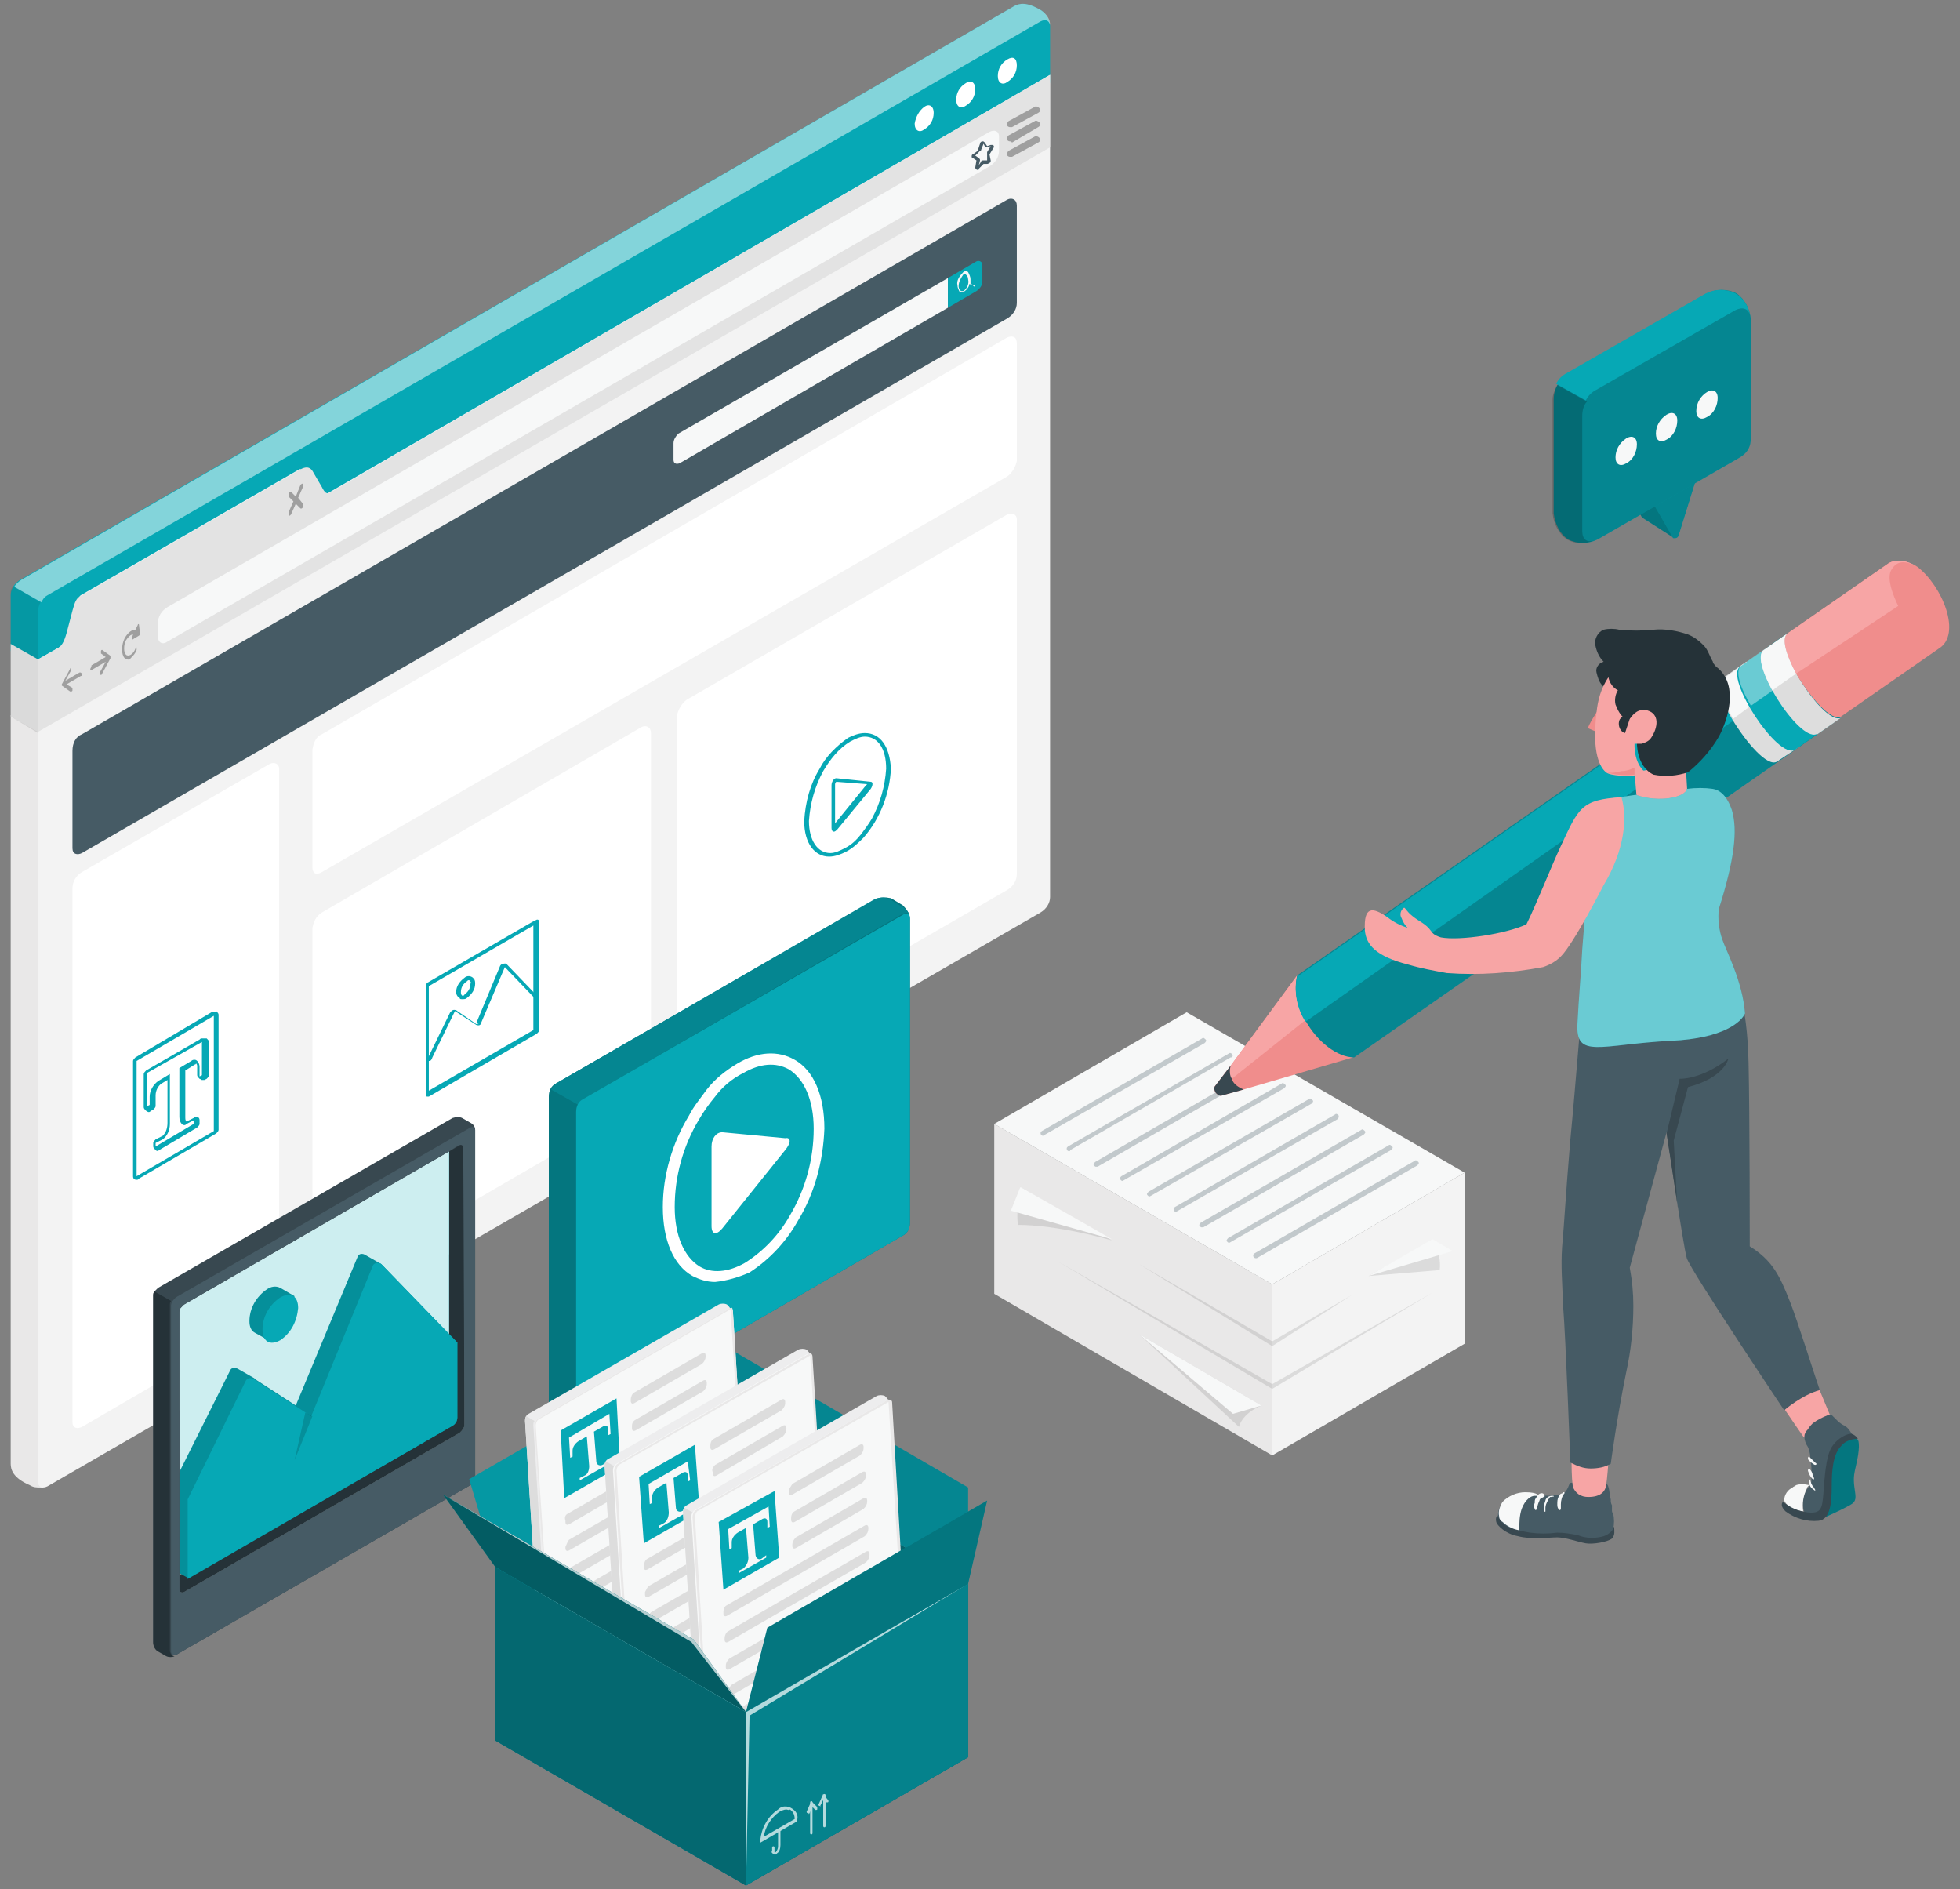 <?xml version="1.0" encoding="UTF-8"?> <!-- Generator: Adobe Illustrator 25.0.1, SVG Export Plug-In . SVG Version: 6.00 Build 0) --> <svg xmlns="http://www.w3.org/2000/svg" xmlns:xlink="http://www.w3.org/1999/xlink" version="1.1" id="Layer_1" x="0px" y="0px" viewBox="0 0 165 159" style="enable-background:new 0 0 165 159;" xml:space="preserve"><rect x="0" y="0" width="165" height="159" fill="#808080" stroke="none"/> <style type="text/css"> .st0{fill:#06A8B5;} .st1{opacity:0.5;fill:#FFFFFF;enable-background:new ;} .st2{fill:#E9E8E8;} .st3{opacity:0.1;fill:#010101;enable-background:new ;} .st4{fill:#F3F3F3;} .st5{fill:#FFFFFF;} .st6{fill:#465B65;} .st7{fill:#F7F8F8;} .st8{fill:#E3E3E3;} .st9{opacity:0.3;} .st10{fill:#010101;} .st11{fill:#DDDDDD;} .st12{opacity:0.15;fill:#CCCCCC;enable-background:new ;} .st13{opacity:0.3;fill:#010101;enable-background:new ;} .st14{opacity:0.2;fill:#010101;enable-background:new ;} .st15{fill:#253238;} .st16{opacity:0.8;fill:#FFFFFF;enable-background:new ;} .st17{opacity:0.15;fill:#010101;enable-background:new ;} .st18{fill:#384850;} .st19{opacity:0.5;fill:#010101;enable-background:new ;} .st20{opacity:0.23;fill:#010101;enable-background:new ;} .st21{opacity:0.4;fill:#010101;enable-background:new ;} .st22{fill:#EDEDEE;} .st23{opacity:0.38;fill:#010101;enable-background:new ;} .st24{opacity:0.7;fill:#FFFFFF;enable-background:new ;} .st25{opacity:0.45;fill:#010101;enable-background:new ;} .st26{opacity:0.7;} .st27{fill:#F7A5A5;} .st28{fill:#F08D8C;} .st29{opacity:0.4;fill:#FFFFFF;enable-background:new ;} </style> <g> <g id="freepik--Window--inject-2_00000082362626569413798390000008284762661484009372_"> <g id="freepik--window--inject-2_00000026842134493549504210000006237343906406020532_"> <path class="st0" d="M2.5,56.5c-0.4-0.2-1.6-1.3-1.6-1.8v-4.6c0-0.5,0.3-1,0.8-1.3L85.4,0.5c0.4-0.2,1-0.4,2.3,0.4 c0.4,0.3,0.7,0.8,0.7,1.3v4.6c0,0.5-0.3,1-0.8,1.3L4,56.5C3.5,56.7,3,56.8,2.5,56.5z"></path> <path class="st1" d="M88.4,2.1c-0.1-0.4-0.4-0.5-0.8-0.3L4,50.1c-0.2,0.1-0.4,0.3-0.5,0.6l-2.3-1.3c0.1-0.2,0.3-0.4,0.6-0.6 L85.4,0.5c0.4-0.2,1-0.4,2.3,0.4C88.1,1.2,88.4,1.6,88.4,2.1z"></path> <path class="st2" d="M3.8,125.2L3.8,125.2L3.8,125.2H3.7H3.6c0,0,0,0-0.1,0H3.4c-0.3,0-0.6,0-0.9-0.2c-1.4-0.6-1.6-1.3-1.6-1.8 v-63l2.3,1.3v63c0,0.3,0.2,0.6,0.4,0.6C3.7,125.3,3.7,125.3,3.8,125.2L3.8,125.2L3.8,125.2z"></path> <path class="st3" d="M3.4,50.7c-0.1,0.2-0.2,0.5-0.2,0.8v10.2l-2.3-1.4V50.1V50c0-0.1,0-0.1,0-0.2c0-0.2,0.1-0.3,0.2-0.5 L3.4,50.7z"></path> <path class="st4" d="M88.4,75.5c0,0.5-0.3,1-0.8,1.3L4,125.1c-0.4,0.2-0.8,0.1-0.8-0.4V55.5l2.1-1.2c0.4-0.2,1.1-4,1.5-4.2 l18.4-10.6c0.4-0.2,1.4,2.5,1.9,2.3L88.4,6.3V75.5L88.4,75.5z"></path> <path class="st5" d="M6.9,73.4l15.8-9.1c0.4-0.2,0.8,0,0.8,0.4v44.9c0,0.5-0.3,1-0.8,1.3l-15.8,9.2c-0.4,0.2-0.8,0.1-0.8-0.4 V74.8C6.1,74.2,6.4,73.7,6.9,73.4z"></path> <path class="st5" d="M27.1,76.8L54,61.2c0.4-0.2,0.8,0,0.8,0.5v29.9c0,0.5-0.3,1-0.8,1.3l-26.9,15.6c-0.4,0.2-0.8,0.1-0.8-0.4 v-30C26.4,77.6,26.6,77.1,27.1,76.8z"></path> <path class="st5" d="M57.8,58.9l27-15.6c0.4-0.2,0.8,0,0.8,0.4v29.9c0,0.5-0.3,1-0.8,1.3l-27,15.6c-0.4,0.2-0.8,0.1-0.8-0.4V60.2 C57.1,59.7,57.4,59.2,57.8,58.9z"></path> <path class="st6" d="M6.9,61.8l77.9-45c0.4-0.2,0.8,0,0.8,0.5v8.2c0,0.5-0.3,1-0.8,1.3l-77.9,45c-0.4,0.2-0.8,0.1-0.8-0.4v-8.2 C6.1,62.5,6.4,62,6.9,61.8z"></path> <path class="st7" d="M56.7,37.3v1.4c0,0.3,0.2,0.4,0.5,0.3l22.6-13.1v-2.5L57.1,36.5C56.9,36.7,56.7,37,56.7,37.3z"></path> <path class="st0" d="M82.2,22c0.2-0.1,0.5,0,0.5,0.3v1.4c0,0.3-0.2,0.6-0.5,0.8l-2.4,1.4v-2.5L82.2,22z"></path> <path class="st7" d="M82,24l-0.3-0.1c0-0.1,0-0.2,0-0.4c0-0.2-0.1-0.4-0.2-0.6c-0.1-0.1-0.3-0.1-0.4,0c-0.3,0.3-0.6,0.7-0.5,1.1 c0,0.2,0.1,0.4,0.2,0.6c0.1,0,0.1,0,0.2,0s0.2,0,0.2-0.1c0.2-0.1,0.4-0.4,0.4-0.6l0.3,0.1l0,0C82,24.2,82.1,24.1,82,24 C82.1,24,82.1,24,82,24z M81.1,24.5c-0.1,0-0.1,0-0.2,0c-0.1-0.1-0.2-0.2-0.2-0.4c0-0.4,0.2-0.7,0.4-1h0.1h0.1 c0.1,0.1,0.2,0.2,0.2,0.4C81.6,23.9,81.4,24.3,81.1,24.5z"></path> <path class="st5" d="M26.3,63.1V73c0,0.5,0.3,0.7,0.8,0.4l57.7-33.3c0.4-0.3,0.7-0.8,0.8-1.3v-9.9c0-0.5-0.3-0.7-0.8-0.5 L27.1,61.8C26.6,62,26.4,62.5,26.3,63.1z"></path> <path class="st8" d="M88.4,6.3v6.1L3.2,61.6v-6.1l1.6-0.9c0.4-0.2,0.6-0.6,0.8-1.3l0.5-1.9c0.2-0.7,0.3-1.1,0.8-1.3l18.4-10.6 c0.4-0.2,0.8-0.3,1.1,0.3l0.7,1.2c0.2,0.4,0.4,0.7,0.8,0.4L88.4,6.3z"></path> <path class="st5" d="M84.8,5c0.5-0.3,0.8-0.1,0.8,0.5s-0.3,1.1-0.8,1.4C84.4,7.2,84,7,84,6.4S84.3,5.3,84.8,5z"></path> <path class="st5" d="M81.3,7c0.4-0.3,0.8-0.1,0.8,0.5s-0.3,1.1-0.8,1.4c-0.4,0.3-0.8,0.1-0.8-0.5C80.5,7.8,80.8,7.3,81.3,7z"></path> <path class="st5" d="M77.8,9c0.4-0.3,0.8-0.1,0.8,0.5s-0.3,1.1-0.8,1.4C77.4,11.2,77,11,77,10.4C77.1,9.8,77.4,9.3,77.8,9z"></path> <path class="st7" d="M13.3,53.6v-1.2c0-0.5,0.3-1,0.8-1.3l69.2-40c0.4-0.2,0.8-0.1,0.8,0.4v1.2c0,0.5-0.3,1-0.8,1.3L14.1,54 C13.7,54.3,13.3,54.1,13.3,53.6z"></path> <path class="st6" d="M82.3,14.3L82.3,14.3c-0.1,0-0.2-0.1-0.2-0.2l0.1-0.6l-0.3-0.2c-0.1,0-0.1-0.1-0.1-0.1c0-0.1,0-0.2,0.1-0.2 l0.4-0.3l0,0l0.2-0.6c0-0.1,0.1-0.2,0.2-0.2s0.1,0,0.2,0.1l0.2,0.3l0.3-0.1c0.1,0,0.1,0,0.2,0c0.1,0.1,0.1,0.2,0,0.3L83.3,13l0,0 l0.1,0.5c0,0.1,0,0.2-0.1,0.2c0,0-0.1,0.1-0.2,0.1h-0.3L82.3,14.3C82.5,14.2,82.4,14.3,82.3,14.3z M82.1,13.1l0.3,0.2 c0.1,0.1,0.1,0.1,0.1,0.2l-0.1,0.4l0.2-0.3c0-0.1,0.1-0.1,0.2-0.1h0.3l0,0V13c0-0.1,0-0.1,0-0.2l0.3-0.5l-0.3,0.1 c-0.1,0-0.2,0-0.2-0.1l-0.1-0.2l-0.2,0.5c0,0.1-0.1,0.1-0.1,0.1L82.1,13.1L82.1,13.1L82.1,13.1z"></path> <g class="st9"> <path class="st10" d="M6.7,56.6l-1.2,0.7L6,56.4c0-0.1,0-0.2,0-0.2s-0.1,0-0.1,0.1l-0.7,1.3l0,0l0,0l0,0c0,0,0,0,0,0.1l0,0l0,0 l0,0l0,0l0.7,0.5H6c0,0,0.1,0,0.1-0.1s0-0.2,0-0.2l-0.5-0.3l1.2-0.7c0.1,0,0.1-0.1,0.1-0.2C6.8,56.6,6.8,56.6,6.7,56.6z"></path> <path class="st10" d="M7.7,56l1.2-0.7L8.5,55c0-0.1,0-0.1,0-0.2c0-0.1,0.1-0.1,0.1-0.1l0.7,0.5l0,0l0,0l0,0c0,0,0,0,0,0.1 s0,0,0,0.1l0,0l0,0l0,0l-0.7,1.3c0,0,0,0.1-0.1,0.1H8.4l0,0c0-0.1,0-0.2,0-0.2l0.5-0.9l-1.2,0.7c-0.1,0-0.1,0-0.1-0.1 C7.7,56.1,7.7,56.1,7.7,56z"></path> <path class="st10" d="M11.7,52.6c0-0.1-0.1-0.1-0.1,0L11.4,53c-0.3,0-0.6,0.2-0.9,0.7c-0.3,0.6-0.3,1.4,0,1.7 c0.1,0.1,0.4,0.2,0.5,0c0.2-0.2,0.4-0.4,0.5-0.7c0-0.1,0-0.2,0-0.2s-0.1,0-0.1,0.1c-0.2,0.5-0.6,0.7-0.8,0.5s-0.2-0.8,0-1.2 c0.2-0.3,0.4-0.5,0.6-0.5l-0.1,0.3c0,0.1,0,0.2,0.1,0.1l0.5-0.3l0.1-0.1L11.7,52.6z"></path> <path class="st10" d="M25.1,41.9l0.4-0.9c0-0.1,0-0.2,0-0.3c0,0-0.1,0-0.2,0.1l-0.4,1l-0.4-0.4c0,0-0.1,0-0.2,0.1 c0,0.1,0,0.2,0,0.3l0.4,0.4l-0.4,0.9c0,0.1,0,0.2,0,0.3h0.1l0.1-0.1l0.4-0.9l0.4,0.4h0.1l0.1-0.1c0-0.1,0-0.2,0-0.3L25.1,41.9z"></path> <path class="st10" d="M85,10.7c-0.1,0-0.2-0.1-0.2-0.1c-0.1-0.1,0-0.3,0.1-0.4L87.1,9c0.1-0.1,0.3,0,0.4,0.1s0.1,0.3-0.1,0.4 l0,0l-2.2,1.2C85.1,10.7,85.1,10.7,85,10.7z"></path> <path class="st10" d="M85,11.9c-0.1,0-0.2-0.1-0.2-0.1c-0.1-0.1,0-0.3,0.1-0.4l2.2-1.2c0.1-0.1,0.3,0,0.4,0.1s0.1,0.3-0.1,0.4 l0,0L85.2,12C85.1,11.9,85.1,11.9,85,11.9z"></path> <path class="st10" d="M85,13.2c-0.1,0-0.2-0.1-0.2-0.1c-0.1-0.1,0-0.3,0.1-0.4l2.2-1.2c0.1-0.1,0.3,0,0.4,0.1s0.1,0.3-0.1,0.4 l0,0l-2.2,1.2C85.1,13.2,85.1,13.2,85,13.2z"></path> </g> <polygon class="st11" points="3.2,55.5 3.2,61.6 0.9,60.3 0.9,54.2 "></polygon> <polygon class="st12" points="3.2,55.5 3.2,61.6 0.9,60.3 0.9,54.2 "></polygon> <path class="st0" d="M18,85.5v9.7L11.5,99v-9.7L18,85.5 M18,85.2c-0.1,0-0.1,0-0.2,0L11.4,89c-0.1,0.1-0.2,0.2-0.2,0.3V99 c0,0.2,0.1,0.3,0.3,0.3c0.1,0,0.1,0,0.2-0.1l6.5-3.8c0.1-0.1,0.2-0.2,0.2-0.3v-9.7c0-0.1-0.1-0.2-0.2-0.3 C18.1,85.2,18.1,85.2,18,85.2L18,85.2z"></path> <path class="st0" d="M17,87.7v2.8l-0.2,0.1v-0.8c0-0.3-0.2-0.6-0.4-0.6c-0.1,0-0.2,0-0.3,0.1l-1,0.6V94c0,0.4,0.2,0.7,0.4,0.7 c0.1,0,0.1,0,0.2-0.1l0.6-0.3v0.3l-3.2,1.9v-0.3l0.6-0.3c0.4-0.3,0.6-0.8,0.6-1.3v-4.2l-1,0.6c-0.4,0.3-0.7,0.8-0.7,1.3V93 l-0.2,0.1v-2.8L17,87.7 M17,87.4c-0.1,0-0.1,0-0.2,0.1l-4.5,2.6c-0.1,0.1-0.2,0.2-0.2,0.3v2.8c0,0.1,0.1,0.2,0.2,0.3 c0.1,0,0.1,0.1,0.2,0.1c0.1,0,0.1,0,0.2-0.1l0.2-0.1c0.1-0.1,0.2-0.2,0.2-0.3v-0.9c0-0.4,0.2-0.8,0.5-1l0.5-0.3v3.6 c0,0.4-0.1,0.8-0.4,1.1l-0.6,0.3c-0.1,0.1-0.2,0.2-0.2,0.3v0.3c0,0.1,0.1,0.2,0.2,0.3c0.1,0.1,0.2,0.1,0.3,0l3.2-1.9 c0.1-0.1,0.2-0.2,0.2-0.3v-0.3c0-0.2-0.1-0.3-0.3-0.3c-0.1,0-0.1,0-0.2,0.1l-0.6,0.3l0,0c-0.1-0.1-0.1-0.2-0.1-0.4v-3.9l0.8-0.5 c0,0,0.1,0,0.1-0.1c0,0,0.1,0.1,0.1,0.2v0.8c0,0.1,0.1,0.2,0.2,0.3c0.1,0,0.1,0.1,0.2,0.1s0.1,0,0.2,0l0.2-0.1 c0.1-0.1,0.2-0.2,0.2-0.3v-2.8c0-0.1-0.1-0.2-0.2-0.3C17.1,87.4,17.1,87.4,17,87.4L17,87.4L17,87.4z"></path> <path class="st0" d="M36.1,89.3L36.1,89.3c-0.2,0-0.2-0.1-0.1-0.2l0,0l1.9-3.9c0.1-0.1,0.2-0.2,0.3-0.2s0.2,0,0.3,0.1l1.6,1.1 h0.2l-0.2-0.1l2-4.8c0.1-0.2,0.3-0.2,0.5-0.2c0,0,0,0,0.1,0.1l2.4,2.5c0.1,0.1,0.1,0.2,0,0.2c-0.1,0.1-0.2,0.1-0.2,0l0,0 l-2.4-2.5l-2,4.7c0,0.1-0.1,0.2-0.2,0.2c-0.1,0-0.2,0-0.3-0.1l-1.7-1.1L36.4,89C36.3,89.3,36.2,89.3,36.1,89.3z"></path> <path class="st0" d="M45.3,77.7L45.3,77.7 M44.9,77.9v8.8l-8.8,5.1V83l0,0L44.9,77.9 M45.2,77.4C45.2,77.4,45.1,77.4,45.2,77.4 l-0.4,0.2L36,82.7l-0.1,0.1c0,0,0,0.1,0,0.2v9.2c0,0.1,0,0.1,0.1,0.1c0,0,0,0,0.1,0l9.1-5.3c0.1-0.1,0.2-0.2,0.2-0.3v-9.2 C45.3,77.4,45.3,77.4,45.2,77.4L45.2,77.4z"></path> <path class="st0" d="M38.9,84.1c-0.1,0-0.2,0-0.2-0.1c-0.2-0.1-0.3-0.3-0.3-0.5c0-0.5,0.3-0.9,0.7-1.2c0.2-0.2,0.6-0.2,0.8,0.1 c0.1,0.1,0.1,0.3,0.1,0.4c0,0.5-0.3,0.9-0.7,1.2C39.2,84.1,39.1,84.1,38.9,84.1z M39.5,82.5c-0.1,0-0.1,0-0.2,0.1 c-0.3,0.2-0.5,0.5-0.5,0.9c0,0.1,0,0.2,0.1,0.3c0.1,0,0.2,0,0.2-0.1c0.3-0.2,0.5-0.5,0.5-0.9C39.7,82.7,39.6,82.6,39.5,82.5 C39.5,82.6,39.5,82.5,39.5,82.5L39.5,82.5z"></path> <path class="st0" d="M72.8,62L72.8,62c1.1,0,1.8,1,1.8,2.7c-0.1,1.5-0.5,2.9-1.2,4.2c-0.3,0.5-0.6,0.9-0.9,1.3 c-0.4,0.5-0.8,0.9-1.4,1.2c-0.4,0.2-0.8,0.4-1.2,0.4c-1.1,0-1.8-1.1-1.8-2.7c0.1-1.5,0.5-2.9,1.2-4.2c0.6-1,1.3-1.9,2.3-2.5 C72,62.2,72.4,62,72.8,62 M72.8,61.7c-0.5,0-1,0.2-1.4,0.4c-1,0.7-1.9,1.6-2.4,2.6c-0.8,1.3-1.2,2.8-1.3,4.4c0,1.9,0.9,3,2.1,3 c0.5,0,1-0.2,1.4-0.4c0.6-0.3,1.1-0.8,1.5-1.2c1.4-1.6,2.2-3.7,2.3-5.8C74.9,62.8,74.1,61.7,72.8,61.7L72.8,61.7z"></path> <path class="st0" d="M70.4,65.8L70.4,65.8 M70.4,65.8L73,66l-0.1,0.1l-2.6,3.2V66C70.3,66,70.3,65.9,70.4,65.8 M70.4,65.5 c-0.2,0-0.4,0.3-0.4,0.6v3.6c0,0.2,0.1,0.3,0.2,0.3s0.2-0.1,0.3-0.2l2.8-3.4c0.2-0.3,0.2-0.6,0-0.6L70.4,65.5L70.4,65.5z"></path> </g> </g> <g id="freepik--Sheets--inject-2_00000078012848636457353630000003489721908488405173_"> <g id="freepik--sheets--inject-2_00000035507073982046506550000003455398350070430856_"> <g id="freepik--Character--inject-2_00000134209958542420475460000005571915363204773805_"> <polygon class="st2" points="83.7,108.9 107.1,122.5 107.1,108.1 83.7,94.6 "></polygon> <polygon class="st4" points="123.3,113.1 107.1,122.5 107.1,108.1 123.3,98.7 "></polygon> <polygon class="st7" points="83.7,94.6 99.9,85.2 123.3,98.7 107.1,108.1 "></polygon> </g> <polygon class="st3" points="95.9,106.4 107.1,112.9 113.8,109 107.1,113.3 "></polygon> <polygon class="st3" points="89.1,106.2 107.1,116.5 120.6,108.8 107.1,116.9 "></polygon> <path class="st3" d="M85.9,99.9c0,0-0.4,2.1-0.2,3.2c0,0,2.9-0.1,7.9,1.3L85.9,99.9z"></path> <polygon class="st7" points="85.9,99.9 93.6,104.3 85.1,101.9 "></polygon> <path class="st3" d="M95.9,112.3l8.4,7.8c0,0,0.2-1.1,1.9-1.8L95.9,112.3z"></path> <polygon class="st7" points="95.9,112.3 103.8,119 106.2,118.3 "></polygon> <path class="st3" d="M120.6,104.4L120.6,104.4l-5.4,3l6-0.5C121.3,106.1,121.1,105.2,120.6,104.4z"></path> <polygon class="st7" points="115.2,107.4 120.6,104.3 122.3,105.3 "></polygon> <g class="st9"> <path class="st6" d="M87.8,95.6c-0.1,0-0.2-0.1-0.2-0.2s0-0.1,0.1-0.2l13.5-7.8c0.1-0.1,0.2,0,0.3,0.1c0.1,0.1,0,0.2-0.1,0.3 l0,0L87.8,95.6C87.9,95.6,87.8,95.6,87.8,95.6z"></path> <path class="st6" d="M90,96.9c-0.1,0-0.2-0.1-0.2-0.2s0-0.1,0.1-0.2l13.5-7.8c0.1-0.1,0.2-0.1,0.3,0c0.1,0.1,0.1,0.2,0,0.3 c0,0,0,0-0.1,0l-13.5,7.8C90.1,96.8,90.1,96.9,90,96.9z"></path> <path class="st6" d="M92.3,98.2c-0.1,0-0.1,0-0.2-0.1s0-0.2,0.1-0.3l13.5-7.8c0.1-0.1,0.2,0,0.3,0.1l0,0c0.1,0.1,0,0.2-0.1,0.3 l0,0l-13.5,7.8C92.3,98.2,92.3,98.2,92.3,98.2z"></path> <path class="st6" d="M94.5,99.4c-0.1,0-0.2-0.1-0.2-0.2s0-0.1,0.1-0.2l13.5-7.8c0.1-0.1,0.2,0,0.3,0.1s0,0.2-0.1,0.3L94.5,99.4 C94.6,99.4,94.6,99.4,94.5,99.4z"></path> <path class="st6" d="M96.8,100.7c-0.1,0-0.1,0-0.2-0.1s0-0.2,0.1-0.3l13.5-7.8c0.1-0.1,0.2,0,0.3,0.1l0,0c0.1,0.1,0,0.2-0.1,0.3 l0,0L96.8,100.7L96.8,100.7z"></path> <path class="st6" d="M99,102c-0.1,0-0.2-0.1-0.2-0.2s0-0.1,0.1-0.2l13.5-7.8c0.1-0.1,0.2,0,0.3,0.1c0,0.1,0,0.2-0.1,0.3L99,102 C99.1,102,99.1,102,99,102z"></path> <path class="st6" d="M101.2,103.3c-0.1,0-0.1,0-0.2-0.1s0-0.2,0.1-0.3l13.5-7.8c0.1-0.1,0.2,0,0.3,0.1c0.1,0.1,0,0.2-0.1,0.3 l0,0l-13.5,7.8C101.3,103.3,101.3,103.3,101.2,103.3z"></path> <path class="st6" d="M103.5,104.6c-0.1,0-0.1,0-0.2-0.1s0-0.2,0.1-0.3l0,0l13.5-7.8c0.1-0.1,0.2,0,0.3,0.1 c0.1,0.1,0,0.2-0.1,0.3l0,0L103.5,104.6C103.6,104.6,103.5,104.6,103.5,104.6z"></path> <path class="st6" d="M105.7,105.9c-0.1,0-0.2-0.1-0.2-0.2s0-0.1,0.1-0.2l13.5-7.8c0.1-0.1,0.2,0,0.3,0.1s0,0.2-0.1,0.3l0,0 l-13.5,7.8C105.8,105.9,105.8,105.9,105.7,105.9z"></path> </g> </g> </g> <g id="freepik--Video--inject-2_00000110467529080070999290000016559236868807797647_"> <g id="freepik--video--inject-2_00000146485222900497133040000014427636082369103802_"> <path class="st0" d="M73.7,75.7L46.8,91.2c-0.4,0.2-0.6,0.6-0.6,1.1v25.6c0,0.4,0.3,0.8,0.6,1.1l1,0.6c0.4,0.2,0.9,0.2,1.3,0 L76,104c0.4-0.2,0.6-0.6,0.6-1.1V77.3c0-0.4-0.3-0.8-0.6-1.1l-1-0.6C74.5,75.5,74.1,75.5,73.7,75.7z"></path> <path class="st13" d="M73.7,75.7L46.8,91.2c-0.4,0.2-0.6,0.6-0.6,1.1v25.6c0,0.4,0.3,0.8,0.6,1.1l1,0.6c0.4,0.2,0.9,0.2,1.3,0 L76,104c0.4-0.2,0.6-0.6,0.6-1.1V77.3c0-0.4-0.3-0.8-0.6-1.1l-1-0.6C74.5,75.5,74.1,75.5,73.7,75.7z"></path> <path class="st0" d="M76.6,77.1c-0.1-0.3-0.3-0.3-0.6-0.2L49.1,92.5c-0.2,0.1-0.3,0.3-0.4,0.5l-2.3-1.3c0.1-0.2,0.3-0.4,0.4-0.5 l26.8-15.5c0.4-0.2,0.9-0.2,1.3,0l1,0.6C76.3,76.5,76.5,76.8,76.6,77.1z"></path> <path class="st14" d="M76.6,77.1c-0.1-0.3-0.3-0.3-0.6-0.2L49.1,92.5c-0.2,0.1-0.3,0.3-0.4,0.5l-2.3-1.3c0.1-0.2,0.3-0.4,0.4-0.5 l26.8-15.5c0.4-0.2,0.9-0.2,1.3,0l1,0.6C76.3,76.5,76.5,76.8,76.6,77.1z"></path> <path class="st0" d="M76,77L49.1,92.5c-0.4,0.2-0.6,0.6-0.6,1.1v25.6c0,0.4,0.3,0.6,0.6,0.4L76,104c0.4-0.2,0.6-0.6,0.6-1.1V77.3 C76.6,76.9,76.3,76.8,76,77z"></path> <path class="st5" d="M60.2,107.9c-0.7,0-1.3-0.2-1.9-0.5c-1.6-0.9-2.5-3-2.5-5.8c0-2.7,0.8-5.4,2.2-7.7c0.4-0.8,1-1.5,1.5-2.2 l0,0c0.7-0.9,1.6-1.6,2.6-2.2c1.7-1,3.4-1.1,4.8-0.3c1.6,0.9,2.5,3,2.5,5.8c-0.1,2.7-0.8,5.4-2.2,7.7c-1,1.8-2.4,3.3-4.1,4.4 C62.2,107.5,61.2,107.8,60.2,107.9z M60.2,92.3c-0.5,0.6-1,1.3-1.4,2c-1.3,2.2-2,4.7-2,7.3c0,2.4,0.8,4.2,2.1,5 c1,0.6,2.4,0.5,3.8-0.3c1.6-1,2.9-2.4,3.8-4c1.3-2.2,2-4.7,2-7.3c0-2.4-0.8-4.2-2.1-5c-1.1-0.6-2.4-0.5-3.8,0.3 C61.6,90.8,60.8,91.5,60.2,92.3z"></path> <path class="st5" d="M66.1,96.8l-5.3,6.6c-0.5,0.6-0.9,0.5-0.9-0.2v-6.7c0-0.7,0.4-1.2,0.9-1.2l5.3,0.5 C66.6,95.7,66.6,96.2,66.1,96.8z"></path> </g> </g> <g id="freepik--Photo--inject-2_00000070831601181069573650000000264839684823391913_"> <g id="freepik--Image--inject-2_00000183932476671196980140000013590341193778301886_"> <path class="st15" d="M39.1,96.6v23.3c0,0.3-0.2,0.5-0.4,0.7L15.5,134c-0.2,0.1-0.4,0-0.4-0.2v-1.2l22.7-13.1V96.8l0.8-0.5 C38.9,96.2,39.1,96.3,39.1,96.6z"></path> <path class="st0" d="M37.8,96.8v22.5l-22.7,13.1v-22.1c0-0.1,0-0.3,0.1-0.4s0.1-0.2,0.3-0.3L37.8,96.8z"></path> <path class="st16" d="M37.8,96.8v22.5l-22.7,13.1v-22.1c0-0.1,0-0.3,0.1-0.4s0.1-0.2,0.3-0.3L37.8,96.8z"></path> <path class="st0" d="M32.2,106.5C32.2,106.5,32.2,106.4,32.2,106.5l-0.1-0.1l-1.4-0.8l0,0l0,0l0,0c-0.2-0.1-0.5-0.1-0.6,0.2 l-5.2,12.5l-3.4-2.2l-0.1-0.1l0,0l0,0l0,0l-1.4-0.8l0,0c-0.2-0.1-0.5-0.1-0.6,0.1l-5,10v6.7l1.4,0.8L38.1,120 c0.3-0.2,0.4-0.4,0.4-0.7V113L32.2,106.5z"></path> <path class="st17" d="M32.2,106.5C32.2,106.5,32.2,106.4,32.2,106.5l-0.1-0.1l-1.4-0.8l0,0l0,0l0,0c-0.2-0.1-0.5-0.1-0.6,0.2 l-5.2,12.5l-3.4-2.2l-0.1-0.1l0,0l0,0l0,0l-1.4-0.8l0,0c-0.2-0.1-0.5-0.1-0.6,0.1l-5,10v6.7l1.4,0.8L38.1,120 c0.3-0.2,0.4-0.4,0.4-0.7V113L32.2,106.5z"></path> <path class="st0" d="M15.8,132.9v-6.7l4.9-10c0.1-0.2,0.5-0.3,0.7-0.1l0,0l4.8,3.1l5.2-12.7c0.1-0.2,0.5-0.3,0.7-0.1 c0,0,0,0,0.1,0.1l6.3,6.5v6.3c0,0.3-0.2,0.6-0.4,0.7L15.8,132.9z"></path> <polygon class="st17" points="26.3,119.2 24.8,122.9 25.7,118.9 "></polygon> <path class="st18" d="M40,95.1L40,95.1c0-0.3-0.2-0.5-0.4-0.6l-0.7-0.4c-0.2-0.1-0.5-0.1-0.8,0l-24.8,14.3 c-0.1,0.1-0.2,0.2-0.3,0.3c-0.1,0.1-0.1,0.2-0.1,0.4v29.1c0,0.3,0.2,0.5,0.4,0.7l0.7,0.4c0.2,0.1,0.5,0.1,0.7,0l0,0h0.1L39.6,125 c0.2-0.2,0.4-0.4,0.4-0.7L40,95.1C40,95.2,40,95.2,40,95.1z M39.1,119.9c0,0.3-0.2,0.5-0.4,0.7L15.5,134c-0.2,0.1-0.4,0-0.4-0.2 v-23.3c0-0.1,0-0.3,0.1-0.4s0.2-0.2,0.3-0.3l23.2-13.4c0.2-0.1,0.4,0,0.4,0.2V119.9z"></path> <path class="st15" d="M14.7,139.4c-0.2,0.1-0.5,0.1-0.7,0l-0.7-0.4c-0.2-0.1-0.4-0.4-0.4-0.7v-29.2c0-0.1,0-0.3,0.1-0.4l1.4,0.8 c-0.1,0.1-0.1,0.2-0.1,0.4V139C14.4,139.3,14.5,139.4,14.7,139.4z"></path> <path class="st6" d="M40,95.1L40,95.1c0-0.2-0.2-0.3-0.4-0.2l-24.8,14.3c-0.2,0.2-0.4,0.4-0.4,0.7V139c0,0.2,0.1,0.3,0.3,0.3l0,0 h0.1L39.6,125c0.2-0.2,0.4-0.4,0.4-0.7L40,95.1L40,95.1z M39.1,119.9c0,0.3-0.2,0.5-0.4,0.7L15.5,134c-0.2,0.1-0.4,0-0.4-0.2 v-23.3c0-0.1,0-0.3,0.1-0.4s0.1-0.2,0.3-0.3l22.3-12.9l0.8-0.5c0.2-0.1,0.4,0,0.4,0.2L39.1,119.9z"></path> <path class="st0" d="M24.2,110l0.6-0.9l-1.2-0.7l0,0c-0.4-0.2-0.8-0.1-1.1,0.1c-0.9,0.6-1.5,1.6-1.5,2.7c0,0.4,0.1,0.8,0.5,1l0,0 l0,0l0,0l1.1,0.6l0.5-0.9C23.6,111.4,24,110.8,24.2,110z"></path> <path class="st17" d="M24.2,110l0.6-0.9l-1.2-0.7l0,0c-0.4-0.2-0.8-0.1-1.1,0.1c-0.9,0.6-1.5,1.6-1.5,2.7c0,0.4,0.1,0.8,0.5,1 l0,0l0,0l0,0l1.1,0.6l0.5-0.9C23.6,111.4,24,110.8,24.2,110z"></path> <path class="st0" d="M23.6,109.2c0.9-0.5,1.5-0.1,1.5,0.9c-0.1,1.1-0.6,2.1-1.5,2.7c-0.9,0.5-1.5,0.1-1.5-0.9 C22.1,110.8,22.7,109.8,23.6,109.2z"></path> </g> </g> <g id="freepik--box--inject-2_00000126294582095733233240000002341996081777524869_"> <g id="freepik--box--inject-2_00000050662126686804612640000004904941673050239114_"> <polygon class="st0" points="81.5,147.9 62.8,158.7 41.7,146.5 60.4,135.7 "></polygon> <polygon class="st19" points="81.5,147.9 62.8,158.7 41.7,146.5 60.4,135.7 "></polygon> <polygon class="st0" points="60.4,121.1 60.4,135.7 41.7,146.5 41.7,131.9 "></polygon> <polygon class="st20" points="60.4,121.1 60.4,135.7 41.7,146.5 41.7,131.9 "></polygon> <polygon class="st0" points="81.5,133.3 81.5,147.9 60.4,135.7 60.4,121.1 "></polygon> <polygon class="st21" points="81.5,133.3 81.5,147.9 60.4,135.7 60.4,121.1 "></polygon> <polygon class="st0" points="60.4,121.1 60.5,113 81.5,125.2 81.5,133.3 "></polygon> <polygon class="st14" points="60.4,121.1 60.5,113 81.5,125.2 81.5,133.3 "></polygon> <polygon class="st0" points="41.7,131.9 39.5,124.5 58.2,113.7 60.4,121.1 "></polygon> <polygon class="st3" points="41.7,131.9 39.5,124.5 58.2,113.7 60.4,121.1 "></polygon> <g id="freepik--Document--inject-2_00000075883312525926617760000009171174680065284531_"> <path class="st22" d="M46.2,146c-0.2-0.1-0.4-0.4-0.4-0.6l-1.6-25.8c0-0.3,0.1-0.5,0.3-0.6l16-9.2c0.2-0.1,0.5-0.1,0.7,0 c0.2,0.2,0.4,0.4,0.4,0.7l1.6,25.8c0,0.3-0.1,0.5-0.3,0.6l-16,9.1C46.7,146.1,46.4,146.1,46.2,146z"></path> <path class="st7" d="M46.9,146l16.1-9.2c0.2-0.1,0.3-0.4,0.3-0.6l-1.6-25.8c0-0.2-0.2-0.3-0.4-0.2l-16,9.2 c-0.2,0.1-0.3,0.4-0.3,0.6l1.6,25.8C46.5,146,46.7,146.1,46.9,146z"></path> <path class="st2" d="M61.5,110.2C61.5,110.2,61.5,110.3,61.5,110.2l1.6,25.9c0,0.2-0.1,0.4-0.2,0.5l-16,9.2c0,0,0,0-0.1,0v-0.1 L45.1,120c0-0.2,0.1-0.4,0.2-0.5L61.5,110.2C61.4,110.3,61.5,110.3,61.5,110.2 M61.5,110.1c-0.1,0-0.1,0-0.2,0.1l-16,9.2 c-0.2,0.1-0.3,0.4-0.3,0.6l1.6,25.8c0,0.2,0.1,0.3,0.2,0.3c0.1,0,0.1,0,0.2-0.1l16-9.2c0.2-0.1,0.3-0.4,0.3-0.6l-1.6-25.8 C61.7,110.1,61.6,110,61.5,110.1L61.5,110.1z"></path> <path class="st11" d="M46.9,146c-0.2,0.1-0.5,0.1-0.7,0s-0.4-0.4-0.4-0.6l-1.6-25.8c0-0.1,0-0.3,0.1-0.4l0.7,0.4 c-0.1,0.1-0.1,0.2-0.1,0.4l1.6,25.8C46.5,146,46.7,146.1,46.9,146z"></path> <path class="st11" d="M53.4,117.2l5.7-3.3c0.2-0.1,0.3,0,0.3,0.2v0.1c0,0.2-0.1,0.4-0.3,0.6l-5.7,3.3c-0.2,0.1-0.3,0-0.3-0.2 v-0.1C53.1,117.6,53.2,117.3,53.4,117.2z"></path> <path class="st11" d="M53.5,119.5l5.7-3.3c0.2-0.1,0.3,0,0.3,0.2v0.1c0,0.2-0.1,0.4-0.3,0.6l-5.7,3.3c-0.2,0.1-0.3,0-0.3-0.2 V120C53.2,119.8,53.3,119.6,53.5,119.5z"></path> <path class="st11" d="M53.7,121.7l5.7-3.3c0.2-0.1,0.3,0,0.3,0.2v0.1c0,0.2-0.1,0.4-0.3,0.6l-5.6,3.3c-0.2,0.1-0.3,0-0.3-0.2 v-0.1C53.4,122.1,53.5,121.8,53.7,121.7z"></path> <path class="st11" d="M47.9,129.6l11.6-6.7c0.2-0.1,0.3,0,0.3,0.2v0.1c0,0.2-0.1,0.4-0.3,0.6l-11.6,6.7c-0.2,0.1-0.3,0-0.3-0.2 v-0.1C47.7,130,47.8,129.7,47.9,129.6z"></path> <path class="st11" d="M47.8,127.4l11.6-6.7c0.2-0.1,0.3,0,0.3,0.2v0.1c0,0.2-0.1,0.4-0.3,0.6l-11.5,6.7c-0.2,0.1-0.3,0-0.3-0.2 V128C47.5,127.7,47.6,127.5,47.8,127.4z"></path> <path class="st11" d="M48.1,131.9l11.6-6.7c0.2-0.1,0.3,0,0.3,0.2v0.1c0,0.2-0.1,0.4-0.3,0.6l-11.6,6.7c-0.2,0.1-0.3,0-0.3-0.2 v-0.1C47.8,132.2,47.9,132,48.1,131.9z"></path> <path class="st11" d="M48.2,134.1l11.6-6.7c0.2-0.1,0.3,0,0.3,0.2v0.1c0,0.2-0.1,0.4-0.3,0.6L48.3,135c-0.2,0.1-0.3,0-0.3-0.2 v-0.1C47.9,134.5,48,134.2,48.2,134.1z"></path> <path class="st11" d="M48.4,136.4l11.6-6.7c0.2-0.1,0.3,0,0.3,0.2v0.1c0,0.2-0.1,0.4-0.3,0.6l-11.6,6.7c-0.2,0.1-0.3,0-0.3-0.2 V137C48.1,136.7,48.2,136.5,48.4,136.4z"></path> <path class="st11" d="M48.5,138.6l11.6-6.7c0.2-0.1,0.3,0,0.3,0.2v0.1c0,0.2-0.1,0.4-0.3,0.6l-11.6,6.7c-0.2,0.1-0.3,0-0.3-0.2 v-0.1C48.2,138.9,48.3,138.7,48.5,138.6z"></path> <path class="st11" d="M48.6,140.9l11.6-6.7c0.2-0.1,0.3,0,0.3,0.2v0.1c0,0.2-0.1,0.4-0.3,0.6l-11.6,6.7c-0.2,0.1-0.3,0-0.3-0.2 v-0.1C48.3,141.2,48.4,141,48.6,140.9z"></path> <polygon class="st0" points="47.2,120.4 51.9,117.7 52.2,123.4 47.5,126.1 "></polygon> <path class="st7" d="M47.9,121l0.1,1.7l0.2-0.1v-0.5c0-0.3,0.2-0.6,0.5-0.8l0.7-0.4l0.2,2.5c0,0.3-0.1,0.7-0.4,0.8l-0.4,0.2v0.2 l2.3-1.3v-0.2l-0.4,0.2c-0.2,0.1-0.5,0-0.5-0.3l-0.2-2.5l0.7-0.4c0.3-0.2,0.5-0.1,0.5,0.2v0.5l0.2-0.1l-0.1-1.7L47.9,121z"></path> </g> <g id="freepik--document--inject-2_00000075139966964378888130000008870854692410920331_"> <path class="st22" d="M52.9,149.8c-0.2-0.1-0.4-0.4-0.4-0.6l-1.6-25.8c0-0.3,0.1-0.5,0.3-0.6l16-9.2c0.2-0.1,0.5-0.1,0.7,0 c0.2,0.2,0.4,0.4,0.4,0.7l1.6,25.8c0,0.3-0.1,0.5-0.3,0.6l-16,9.2C53.4,149.9,53.1,149.9,52.9,149.8z"></path> <path class="st7" d="M53.6,149.8l16-9.2c0.2-0.1,0.3-0.4,0.3-0.6l-1.6-25.8c0-0.2-0.2-0.3-0.4-0.2l-16,9.2 c-0.2,0.1-0.3,0.4-0.3,0.6l1.6,25.8C53.2,149.8,53.4,149.9,53.6,149.8z"></path> <path class="st2" d="M68.2,114.1C68.2,114.1,68.2,114.2,68.2,114.1l1.6,25.9c0,0.2-0.1,0.4-0.2,0.5l-16,9.2c0,0,0,0-0.1,0v-0.1 l-1.6-25.8c0-0.2,0.1-0.4,0.2-0.5L68.2,114.1C68.1,114.1,68.2,114.1,68.2,114.1 M68.2,113.9c-0.1,0-0.1,0-0.2,0.1l-16,9.2 c-0.2,0.1-0.3,0.4-0.3,0.6l1.6,25.8c0,0.2,0.1,0.3,0.2,0.3c0.1,0,0.1,0,0.2-0.1l16-9.2c0.2-0.1,0.3-0.4,0.3-0.6l-1.6-25.8 C68.4,114,68.3,113.9,68.2,113.9L68.2,113.9L68.2,113.9z"></path> <path class="st11" d="M53.6,149.9c-0.2,0.1-0.5,0.1-0.7,0s-0.4-0.4-0.4-0.6l-1.6-25.9c0-0.1,0-0.3,0.1-0.4l0.7,0.4 c-0.1,0.1-0.1,0.2-0.1,0.4l1.6,25.8C53.2,149.8,53.4,149.9,53.6,149.9z"></path> <path class="st11" d="M60.1,121.1l5.7-3.3c0.2-0.1,0.3,0,0.3,0.2v0.1c0,0.2-0.1,0.4-0.3,0.6l-5.7,3.3c-0.2,0.1-0.3,0-0.3-0.2 v-0.1C59.8,121.4,59.9,121.2,60.1,121.1z"></path> <path class="st11" d="M60.2,123.3l5.7-3.3c0.2-0.1,0.3,0,0.3,0.2v0.1c0,0.2-0.1,0.4-0.3,0.6l-5.6,3.3c-0.2,0.1-0.3,0-0.3-0.2 v-0.1C59.9,123.7,60,123.5,60.2,123.3z"></path> <path class="st11" d="M60.4,125.6l5.6-3.3c0.2-0.1,0.3,0,0.3,0.2v0.1c0,0.2-0.1,0.4-0.3,0.6l-5.7,3.3c-0.2,0.1-0.3,0-0.3-0.2 v-0.1C60.1,125.9,60.2,125.7,60.4,125.6z"></path> <path class="st11" d="M54.6,133.5l11.6-6.7c0.2-0.1,0.3,0,0.3,0.2v0.1c0,0.2-0.1,0.4-0.3,0.6l-11.6,6.7c-0.2,0.1-0.3,0-0.3-0.2 V134C54.4,133.8,54.5,133.6,54.6,133.5z"></path> <path class="st11" d="M54.5,131.2l11.6-6.7c0.2-0.1,0.3,0,0.3,0.2v0.1c0,0.2-0.1,0.4-0.3,0.6l-11.6,6.7c-0.2,0.1-0.3,0-0.3-0.2 v-0.1C54.2,131.6,54.3,131.3,54.5,131.2z"></path> <path class="st11" d="M54.8,135.7l11.6-6.7c0.2-0.1,0.3,0,0.3,0.2v0.1c0,0.2-0.1,0.4-0.3,0.6l-11.6,6.7c-0.2,0.1-0.3,0-0.3-0.2 v-0.1C54.5,136.1,54.6,135.9,54.8,135.7z"></path> <path class="st11" d="M54.9,138l11.6-6.7c0.2-0.1,0.3,0,0.3,0.2v0.1c0,0.2-0.1,0.4-0.3,0.6l-11.6,6.7c-0.2,0.1-0.3,0-0.3-0.2 v-0.1C54.6,138.3,54.7,138.1,54.9,138z"></path> <path class="st11" d="M55.1,140.2l11.6-6.7c0.2-0.1,0.3,0,0.3,0.2v0.1c0,0.2-0.1,0.4-0.3,0.6l-11.6,6.7c-0.2,0.1-0.3,0-0.3-0.2 v-0.1C54.7,140.6,54.9,140.3,55.1,140.2z"></path> <path class="st11" d="M55.2,142.5l11.6-6.7c0.2-0.1,0.3,0,0.3,0.2v0.1c0,0.2-0.1,0.4-0.3,0.6l-11.6,6.7c-0.2,0.1-0.3,0-0.3-0.2 V143C54.9,142.8,55,142.6,55.2,142.5z"></path> <path class="st11" d="M55.3,144.7l11.6-6.7c0.2-0.1,0.3,0,0.3,0.2v0.1c0,0.2-0.1,0.4-0.3,0.6l-11.6,6.7c-0.2,0.1-0.3,0-0.3-0.2 v-0.1C55,145.1,55.1,144.8,55.3,144.7z"></path> <polygon class="st0" points="53.8,124.3 58.5,121.6 58.9,127.2 54.2,129.9 "></polygon> <path class="st7" d="M54.6,124.9l0.1,1.7l0.2-0.1V126c0-0.3,0.2-0.6,0.5-0.8l0.7-0.4l0.2,2.5c0,0.3-0.1,0.7-0.4,0.9l-0.4,0.2 v0.2l2.3-1.3V127l-0.4,0.2c-0.2,0.1-0.5,0-0.5-0.3l-0.2-2.5l0.7-0.4c0.3-0.2,0.5-0.1,0.5,0.2v0.5l0.2-0.1l-0.2-1.6L54.6,124.9z"></path> </g> <g id="freepik--document--inject-2_00000127033847036851309890000004655429670572880549_"> <path class="st22" d="M59.5,153.7c-0.2-0.1-0.4-0.4-0.4-0.6l-1.6-25.8c0-0.3,0.1-0.5,0.3-0.6l16-9.2c0.2-0.1,0.5-0.1,0.7,0 c0.2,0.2,0.4,0.4,0.4,0.7l1.6,25.8c0,0.3-0.1,0.5-0.3,0.6l-16,9.2C60,153.8,59.8,153.8,59.5,153.7z"></path> <path class="st7" d="M60.3,153.7l16-9.2c0.2-0.1,0.3-0.4,0.3-0.6L75,118.1c0-0.2-0.2-0.3-0.4-0.2l-16.1,9.2 c-0.2,0.1-0.3,0.4-0.3,0.6l1.6,25.8C59.9,153.7,60.1,153.8,60.3,153.7z"></path> <path class="st2" d="M74.8,118C74.9,118,74.9,118,74.8,118l1.6,25.9c0,0.2-0.1,0.4-0.2,0.5l-16,9.2c0,0,0,0-0.1,0v-0.1 l-1.6-25.8c0-0.2,0.1-0.4,0.2-0.5L74.8,118L74.8,118 M74.8,117.8c-0.1,0-0.1,0-0.2,0.1l-16,9.2c-0.2,0.1-0.3,0.4-0.3,0.6 l1.6,25.8c0,0.2,0.1,0.3,0.2,0.3c0.1,0,0.1,0,0.2-0.1l16-9.2c0.2-0.1,0.3-0.4,0.3-0.6L75.1,118C75.1,117.9,75,117.8,74.8,117.8 L74.8,117.8z"></path> <path class="st11" d="M60.2,153.7c-0.2,0.1-0.5,0.1-0.7,0s-0.4-0.4-0.4-0.6l-1.6-25.8c0-0.1,0-0.3,0.1-0.4l0.7,0.4 c-0.1,0.1-0.1,0.2-0.1,0.4l1.6,25.8C59.9,153.7,60,153.8,60.2,153.7z"></path> <path class="st11" d="M66.7,124.9l5.7-3.3c0.2-0.1,0.3,0,0.3,0.2v0.1c0,0.2-0.1,0.4-0.3,0.6l-5.7,3.3c-0.2,0.1-0.3,0-0.3-0.2 v-0.1C66.4,125.3,66.6,125.1,66.7,124.9z"></path> <path class="st11" d="M66.9,127.2l5.7-3.3c0.2-0.1,0.3,0,0.3,0.2v0.1c0,0.2-0.1,0.4-0.3,0.6l-5.7,3.3c-0.2,0.1-0.3,0-0.3-0.2 v-0.1C66.6,127.5,66.7,127.3,66.9,127.2z"></path> <path class="st11" d="M67,129.4l5.7-3.3c0.2-0.1,0.3,0,0.3,0.2v0.1c0,0.2-0.1,0.4-0.3,0.6l-5.7,3.3c-0.2,0.1-0.3,0-0.3-0.2V130 C66.7,129.8,66.8,129.6,67,129.4z"></path> <path class="st11" d="M61.3,137.3l11.6-6.7c0.2-0.1,0.3,0,0.3,0.2v0.1c0,0.2-0.1,0.4-0.3,0.6l-11.6,6.7c-0.2,0.1-0.3,0-0.3-0.2 v-0.1C61,137.7,61.1,137.4,61.3,137.3z"></path> <path class="st11" d="M61.2,135.1l11.6-6.7c0.2-0.1,0.3,0,0.3,0.2v0.1c0,0.2-0.1,0.4-0.3,0.6L61.2,136c-0.2,0.1-0.3,0-0.3-0.2 v-0.1C60.9,135.4,61,135.2,61.2,135.1z"></path> <path class="st11" d="M61.4,139.6l11.6-6.7c0.2-0.1,0.3,0,0.3,0.2v0.1c0,0.2-0.1,0.4-0.3,0.6l-11.6,6.7c-0.2,0.1-0.3,0-0.3-0.2 v-0.1C61.1,139.9,61.3,139.7,61.4,139.6z"></path> <path class="st11" d="M61.6,141.8l11.6-6.7c0.2-0.1,0.3,0,0.3,0.2v0.1c0,0.2-0.1,0.4-0.3,0.6l-11.6,6.7c-0.2,0.1-0.3,0-0.3-0.2 v-0.1C61.3,142.2,61.4,142,61.6,141.8z"></path> <path class="st11" d="M61.7,144.1l11.7-6.7c0.2-0.1,0.3,0,0.3,0.2v0.1c0,0.2-0.1,0.4-0.3,0.6L61.8,145c-0.2,0.1-0.3,0-0.3-0.2 v-0.1C61.4,144.4,61.5,144.2,61.7,144.1z"></path> <path class="st11" d="M61.9,146.3l11.6-6.7c0.2-0.1,0.3,0,0.3,0.2v0.1c0,0.2-0.1,0.4-0.3,0.6l-11.6,6.7c-0.2,0.1-0.3,0-0.3-0.2 v-0.1C61.6,146.7,61.7,146.4,61.9,146.3z"></path> <path class="st11" d="M62,148.6l11.6-6.7c0.2-0.1,0.3,0,0.3,0.2v0.1c0,0.2-0.1,0.4-0.3,0.6L62,149.5c-0.2,0.1-0.3,0-0.3-0.2 v-0.1C61.7,148.9,61.8,148.7,62,148.6z"></path> <polygon class="st0" points="60.5,128.1 65.2,125.5 65.6,131.1 60.9,133.8 "></polygon> <path class="st7" d="M61.3,128.7l0.1,1.7l0.2-0.1v-0.5c0-0.3,0.2-0.6,0.5-0.8l0.7-0.4l0.2,2.5c0,0.3-0.1,0.6-0.4,0.9l-0.4,0.2 v0.2l2.3-1.3v-0.2l-0.4,0.3c-0.2,0.1-0.5,0-0.5-0.4l-0.2-2.5l0.7-0.4c0.3-0.2,0.5-0.1,0.5,0.2v0.5l0.2-0.1l-0.1-1.7L61.3,128.7z "></path> </g> <polygon class="st0" points="62.8,144.1 62.8,158.7 41.7,146.5 41.7,131.9 "></polygon> <polygon class="st23" points="62.8,144.1 62.8,158.7 41.7,146.5 41.7,131.9 "></polygon> <polygon class="st0" points="81.5,147.9 81.5,133.3 62.8,144.1 62.8,158.7 "></polygon> <polygon class="st20" points="81.5,147.9 81.5,133.3 62.8,144.1 62.8,158.7 "></polygon> <polygon class="st24" points="81.5,133.3 62.8,144.1 62.8,158.7 63.1,144.4 "></polygon> <polygon class="st0" points="62.8,144.1 64.6,137 83.1,126.3 81.5,133.3 "></polygon> <polygon class="st13" points="62.8,144.1 64.6,137 83.1,126.3 81.5,133.3 "></polygon> <polygon class="st0" points="41.7,131.9 37.3,125.8 58.4,138 62.8,144.1 "></polygon> <polygon class="st25" points="41.7,131.9 37.3,125.8 58.4,138 62.8,144.1 "></polygon> <polygon class="st24" points="37.3,125.8 58.4,138 62.8,144.1 58.2,138.2 "></polygon> <g class="st26"> <path class="st5" d="M68.3,154.4c-0.1,0-0.1-0.1-0.1-0.1v-2.6c0-0.1,0.1-0.1,0.1-0.1c0.1,0,0.1,0.1,0.1,0.1v2.6 C68.4,154.3,68.4,154.4,68.3,154.4z"></path> <path class="st5" d="M68,152.6L68,152.6c-0.1,0-0.1-0.1-0.1-0.1l0,0l0.4-0.9l0.5,0.5c0,0,0,0.1,0,0.2c0,0-0.1,0.1-0.2,0l0,0 l-0.2-0.2l-0.3,0.6C68.1,152.6,68,152.6,68,152.6z"></path> <path class="st5" d="M69.4,153.8c-0.1,0-0.1-0.1-0.1-0.1v-2.6c0-0.1,0.1-0.1,0.1-0.1c0.1,0,0.1,0.1,0.1,0.1v2.6 C69.5,153.7,69.5,153.8,69.4,153.8L69.4,153.8z"></path> <path class="st5" d="M69,152L69,152c-0.1,0-0.1-0.1-0.1-0.1l0.4-0.9l0.4,0.5c0,0,0.1,0.1,0,0.2l0,0c0,0-0.1,0-0.2,0l-0.2-0.2 l-0.3,0.6C69.1,152,69.1,152,69,152z"></path> </g> <g class="st26"> <path class="st5" d="M65.2,156.1L65.2,156.1c-0.2-0.1-0.3-0.2-0.2-0.3v-0.3c0-0.1,0.1-0.1,0.1-0.1l0,0c0.1,0,0.1,0.1,0.1,0.1 v0.3v0.1h0.1c0.1-0.1,0.2-0.3,0.2-0.5V154c0-0.1,0.1-0.1,0.1-0.1c0.1,0,0.1,0.1,0.1,0.1l0,0v1.3c0,0.3-0.1,0.6-0.3,0.7 C65.4,156.1,65.3,156.1,65.2,156.1z"></path> <path class="st5" d="M64,155.1v-0.2c0.1-1,0.6-2,1.5-2.6c0.4-0.4,1-0.3,1.4,0.1c0.2,0.2,0.3,0.5,0.2,0.8v0.1L64,155.1z M66.2,152.3c-0.2,0-0.4,0.1-0.6,0.2c-0.7,0.5-1.2,1.3-1.3,2.1l2.6-1.5c0-0.3-0.1-0.6-0.4-0.8C66.4,152.4,66.3,152.3,66.2,152.3 z"></path> </g> </g> </g> <g id="freepik--character--inject-2_00000029045023535640677780000002002680560463221162_"> <g id="freepik--character--inject-2_00000119099008816428956360000004210161578383494303_"> <path class="st18" d="M126.1,127.6c-0.2,0-0.2,0.4-0.1,0.6s0.7,0.9,1.8,1.1c1.1,0.3,2.6,0.1,3.3,0.1c0.7,0,1.8,0.4,2.4,0.5 c0.6,0.1,1.8-0.1,2.2-0.4c0.1-0.1,0.2-0.3,0.2-0.5c0-0.4,0-0.5-0.1-0.5L126.1,127.6z"></path> <path class="st6" d="M135.7,127.1c0,0.1,0,0.2,0.1,0.3c0.1,0.4,0.1,0.9,0,1.3c-0.2,0.3-0.5,0.5-0.8,0.6c-0.7,0.2-1.5,0.2-2.2-0.1 c-0.6-0.1-1.1-0.2-1.7-0.2c-0.8,0.1-1.5,0.1-2.3,0c-0.6-0.1-1.1-0.2-1.7-0.4c-0.4-0.2-0.8-0.5-1-1c0-0.6,0.3-1.2,0.9-1.5 c0.5-0.2,1.1-0.3,1.7-0.3s1.1,0.1,1.7,0.1c0.4,0,0.8-0.1,1.2-0.2c0.2-0.1,0.3-0.3,0.4-0.5c0.1-0.2,0.1-0.4,0.3-0.4 c0,0,2.7,0.1,2.9,0.1c0.3,0,0.3,1.1,0.4,1.3c0,0.2,0,0.3,0.1,0.5C135.7,126.9,135.7,127,135.7,127.1z"></path> <path class="st7" d="M130,125.8l-0.1-0.1c-0.3-0.1-0.5,0.2-0.6,0.4c-0.1,0.1-0.1,0.2-0.1,0.4c-0.1,0.2-0.1,0.3,0,0.5 c0,0,0,0.1,0.1,0.1l0.1-0.1c0-0.2,0.1-0.5,0.2-0.7c0-0.1,0.1-0.2,0.2-0.2c0.1-0.1,0.2-0.1,0.3-0.2C129.9,126,130.1,126,130,125.8 L130,125.8L130,125.8z"></path> <path class="st7" d="M130.7,125.9c-0.1,0-0.2,0-0.4,0.1c-0.1,0.1-0.2,0.2-0.2,0.3c-0.1,0.3-0.2,0.6-0.1,0.9c0.1,0.1,0.1,0,0.1,0 c0-0.1,0-0.2,0-0.3c0-0.2,0.1-0.4,0.2-0.6c0-0.1,0.1-0.1,0.1-0.2l0.1-0.1C130.7,126,130.8,126,130.7,125.9l0.1,0.1 C130.8,125.9,130.8,125.9,130.7,125.9L130.7,125.9z"></path> <path class="st7" d="M131.5,125.7c-0.1,0-0.2,0.1-0.2,0.1c-0.1,0.1-0.1,0.2-0.1,0.2c-0.1,0.2-0.1,0.4-0.1,0.6 c0,0.1,0,0.3,0.1,0.4c0,0.1,0.1,0.1,0.1,0.1c0.1,0,0.1-0.1,0.1-0.2s0-0.2,0-0.3c0-0.3,0.1-0.7,0.3-0.9c0,0,0,0,0-0.1 c0,0,0,0-0.1,0L131.5,125.7z"></path> <path class="st7" d="M129.2,125.9c-0.3,0-0.8,0.3-1.1,1.1c-0.2,0.6-0.2,1.2-0.2,1.8c-0.6-0.1-1.1-0.4-1.4-0.7 c-0.2-0.1-0.3-0.3-0.3-0.5c-0.1-0.4,0.1-0.9,0.3-1.2c0.5-0.5,1.2-0.8,1.9-0.8c1.1,0,1.1,0.3,1.1,0.3L129.2,125.9z"></path> <path class="st27" d="M135.4,123.1c0,0-0.1,1.4-0.2,2c-0.1,0.4-0.4,0.9-1.5,0.9c-0.6,0-1.1-0.3-1.3-0.9c-0.1-0.8-0.1-1.7-0.1-2.5 L135.4,123.1z"></path> <path class="st27" d="M154.3,119.7l-1.7-4.1l-3.6,1.2c0,0,2.5,3.7,2.8,4.1C152.4,121.6,154.3,119.7,154.3,119.7z"></path> <path class="st6" d="M156,120.9c0,0.2,0,0.3,0,0.5c-0.1,0.6-0.1,1.2-0.1,1.7c0,0.2-0.1,0.5-0.1,0.7c0,0.3-0.1,0.6,0,0.8 c0,0.3,0,0.6,0,0.9c0,0.1,0,0.3,0,0.4s-1.8,1.2-2.6,1.6l-0.1,0.1c-0.4,0.2-0.9,0-1.2-0.3c-0.3-0.8-0.1-1.7,0.5-2.3 c0,0,0.1,0,0.1-0.7c0-0.5,0-1.1-0.1-1.6c0-0.3-0.1-0.7-0.2-0.9c-0.2-0.3-0.3-0.6-0.3-0.9c0-0.2,0.1-0.4,0.3-0.6 c0.1-0.2,0.3-0.4,0.4-0.5c0.4-0.3,0.8-0.5,1.3-0.7c0.1,0,0.2,0,0.3,0c0.1,0.1,0.2,0.2,0.3,0.3c0.2,0.2,0.5,0.5,0.8,0.6 C155.6,120.2,155.8,120.5,156,120.9C156,120.8,156,120.9,156,120.9z"></path> <path class="st7" d="M152.3,125c-0.1,0.1-0.2,0.2-0.2,0.3l0,0c-0.3,0.6-0.4,1.3-0.3,1.9c-1.3-0.1-1.6-0.9-1.6-0.9 c0-0.5,0.3-0.9,0.7-1.1c0.1-0.1,0.2-0.1,0.3-0.2l0,0C151.5,124.9,151.9,124.9,152.3,125z"></path> <path class="st0" d="M156.3,121.1c0.3,0.1,0.2,1.1,0,2c-0.2,0.9-0.3,1.2-0.2,2s0.2,1.1-0.1,1.4c-0.3,0.3-2.8,1.4-2.8,1.4 c0.3-0.9,0.5-1.9,0.6-2.8c0.1-1.7,0.2-2.8,1-3.5C155.2,121.1,155.8,120.9,156.3,121.1z"></path> <path class="st13" d="M156.3,121.1c0.3,0.1,0.2,1.1,0,2c-0.2,0.9-0.3,1.2-0.2,2s0.2,1.1-0.1,1.4c-0.3,0.3-2.8,1.4-2.8,1.4 c0.3-0.9,0.5-1.9,0.6-2.8c0.1-1.7,0.2-2.8,1-3.5C155.2,121.1,155.8,120.9,156.3,121.1z"></path> <path class="st18" d="M150.1,126.4c0.6,0.5,1.3,0.8,2.1,0.9c1.1,0.1,1.2-0.3,1.3-1.6s0.2-3.1,0.7-3.9s1.4-1.2,1.7-1.1 c0.1,0,0.4,0.2,0.5,0.4c-0.5,0-1.1,0.2-1.4,0.6c-0.7,0.7-0.8,2.1-0.8,3.4s-0.1,2.8-1.1,2.9c-1,0.1-2-0.2-2.8-0.8 C150,126.9,149.9,126.6,150.1,126.4L150.1,126.4z"></path> <path class="st7" d="M152.4,124.5c-0.1,0.1-0.1,0.1-0.1,0.2c0,0.3,0.1,0.5,0.4,0.7c0.1,0.1,0.2,0.1,0-0.2 C152.5,125,152.4,124.7,152.4,124.5z"></path> <path class="st7" d="M152.3,123.6c-0.1,0.1-0.1,0.1-0.1,0.2c0.1,0.3,0.2,0.5,0.4,0.7c0.2,0.1,0.1-0.2,0-0.3 C152.6,124,152.5,123.8,152.3,123.6z"></path> <path class="st7" d="M152.3,122.6c-0.1,0-0.1,0.1-0.1,0.2s0.5,0.5,0.6,0.5s0.2-0.1,0-0.2C152.6,122.9,152.3,122.6,152.3,122.6z"></path> <path class="st6" d="M150.2,118.7c0,0-7.9-11.8-8.2-12.8c-0.3-1-1.7-10.6-1.7-10.6l-3.1,11.4c0.2,1.1,0.3,2.1,0.3,3.2 c0,1.9-0.2,3.8-0.6,5.6c-0.8,3.9-1.3,7.7-1.3,7.7c-0.5,0.3-1.1,0.4-1.7,0.4s-1.1-0.2-1.7-0.5c0,0-0.4-10.6-0.6-13 c-0.1-2.4-0.2-3.5-0.1-5.1c0.2-2.2,0.3-4.4,0.7-9.1c0.4-4.1,1.1-12.9,1.1-12.9l12.7-0.8c0,0,1.1,2,1.2,7.3 c0.1,4.1,0.1,15.4,0.1,15.4c1.9,1.2,2.5,2.4,3.4,4.7c0.6,1.5,2,6,2.5,7.4C151.7,117.4,150.2,118.7,150.2,118.7z"></path> <path class="st28" d="M113.9,89l-9.2,2.7l-1.8,0.5l0,0c-0.2,0.1-0.5-0.1-0.6-0.3c-0.1-0.2-0.1-0.4,0-0.5l0,0l1.3-1.7l5.6-7.6 l1.9,2.8L113.9,89z"></path> <path class="st27" d="M111.1,84.9l-7.4,5.9l-1.4,1.1c-0.1-0.2-0.1-0.4,0-0.5l0,0l1.3-1.7l5.6-7.6L111.1,84.9z"></path> <path class="st18" d="M104.7,91.7l-1.8,0.5l0,0c-0.2,0.1-0.5-0.1-0.6-0.3c-0.1-0.2-0.1-0.4,0-0.5l0,0l1.3-1.7 c-0.1,0.4-0.1,0.8,0.1,1.1C103.8,91.2,104.2,91.5,104.7,91.7z"></path> <path class="st0" d="M150.5,53.3l-0.9,0.6l-1.1,0.8l-39.3,27.4c-0.3,1.3,0,2.7,0.7,3.8c1,1.8,2.7,3.1,4.1,3.1l39-27.2l2.1-1.5 C153.6,61.2,149.1,54.2,150.5,53.3z"></path> <path class="st14" d="M150.5,53.3l-0.9,0.6l-1.1,0.8l-39.3,27.4c-0.3,1.3,0,2.7,0.7,3.8c1,1.8,2.7,3.1,4.1,3.1l39-27.2l2.1-1.5 C153.6,61.2,149.1,54.2,150.5,53.3z"></path> <path class="st0" d="M149.6,54l-1.1,0.8l-39.3,27.4c-0.3,1.3,0,2.7,0.7,3.8l40.5-28.5L149.6,54z"></path> <path class="st11" d="M147,55.7l-2,1.4c-0.6,0.4-0.1,1.9,0.8,3.4c1.2,2,3,4.1,3.8,3.6l1.5-1l0.5-0.4c-0.8,0.5-2.6-1.6-3.8-3.6 C147,57.7,146.5,56.2,147,55.7L147,55.7L147,55.7z"></path> <path class="st7" d="M147.8,59.1c-0.8-1.5-1.3-2.9-0.8-3.4l0,0c0,0,0,0,0.1,0l-2,1.4c-0.6,0.4-0.1,1.9,0.8,3.4L147.8,59.1 L147.8,59.1z"></path> <path class="st0" d="M146.5,56.1c-1.4,0.9,3.2,7.9,4.6,7l2-1.4c-1.4,0.9-5.9-6.1-4.6-7L146.5,56.1z"></path> <path class="st11" d="M150.5,53.3l-2,1.4c-1.4,0.9,2.9,7.7,4.4,7.1h0.1l2-1.4C153.6,61.2,149.1,54.2,150.5,53.3z"></path> <path class="st28" d="M159,47.4l-8.5,5.9c-0.6,0.4-0.1,1.9,0.7,3.4c1.2,2,3,4.1,3.8,3.6l0,0l8.2-5.7c2-1.2,0.3-5.3-1.8-6.9 C160.6,47.2,159.7,47,159,47.4z"></path> <path class="st27" d="M159,47.4l-8.5,5.9c-0.6,0.4-0.1,1.9,0.7,3.4l8.6-5.7c0,0-1.1-2.1-0.6-3s1.3-0.8,2.2-0.3 C160.6,47.2,159.7,47,159,47.4z"></path> <path class="st29" d="M148.6,54.6l-2,1.4c-0.6,0.4-0.1,1.9,0.8,3.4l2-1.4C148.5,56.5,148,55,148.6,54.6z"></path> <path class="st7" d="M150.5,53.3l-2,1.4c-0.6,0.4-0.1,1.9,0.7,3.4l2-1.4C150.4,55.2,149.9,53.7,150.5,53.3z"></path> <polygon class="st27" points="137.6,65 138,69.7 142.2,69.4 141.9,64.2 "></polygon> <path class="st28" d="M134.5,59.8c0,0-0.9,1.4-0.8,1.5c0.2,0.1,0.5,0.2,0.7,0.3L134.5,59.8z"></path> <path class="st15" d="M144.7,56.3c-0.1-0.1-0.3-0.2-0.4-0.4c-0.1-0.1-0.1-0.1-0.1-0.2c-0.3-0.5-0.4-1-0.8-1.4 c-0.4-0.4-0.8-0.7-1.3-0.9c-0.9-0.3-1.9-0.5-2.9-0.4s-1.9,0.1-2.9,0c-0.4-0.1-0.9-0.1-1.3,0c-0.5,0.2-0.8,0.8-0.7,1.3 s0.3,1,0.7,1.4c-0.4,0.1-0.7,0.5-0.6,0.9c0.1,0.4,0.2,0.8,0.5,1.1c0.4,0.5,0.8,0.9,0.9,1.6c0.2,1,1.2,1.5,1.9,2.2 c0.2,0.2,0.5,0.5,0.7,0.8v0.1c-0.2,0-0.4,0-0.6,0c0,0-0.1,2.1,1.4,2.8c1,0.2,2,0.1,2.9-0.2c1-0.8,1.9-1.8,2.6-3 C145.5,60.5,146.3,57.8,144.7,56.3z"></path> <path class="st27" d="M139,62.1c-0.2,0.3-0.5,0.4-0.8,0.5c-0.2,0-0.4,0-0.6,0c0,0-0.1,1.6,0.9,2.4c-0.2,0.1-0.4,0.1-0.5,0.2 c-0.8,0.2-2.5,0.1-2.8-0.2c-0.5-0.4-1.2-1.6-0.8-5c0.1-1.1,0.4-2.1,1-3c0.1,0.5,0.4,0.9,0.8,1.1c-0.2,0.3-0.3,0.8-0.2,1.2 c0.2,0.5,0.4,0.9,0.8,1.2c0,0,0,0,0.1,0s0.3,0,0.3,0c0.3-0.4,0.7-0.9,1.5-0.7C139.7,60.1,139.6,61.2,139,62.1z"></path> <path class="st28" d="M135.3,65c0.4,0.2,1.5,0.3,2.3,0.2v-0.6c-0.4,0.2-0.7,0.3-1.1,0.3C136.1,65,135.7,65.1,135.3,65z"></path> <path class="st15" d="M136.8,61.7c-0.4-0.1-0.6-0.6-0.5-1l0,0c0.1-0.4,0.6-0.6,1-0.5L136.8,61.7z"></path> <path class="st18" d="M140.3,95.4l1.1-4.6c0,0,1.8,0.1,4.1-1.7c0,0-0.3,1.6-3.4,2.4l-1.2,4.5l0.3,5.6 C141.3,101.6,140.3,95.5,140.3,95.4z"></path> <path class="st0" d="M145.8,68.2c-0.4-1.2-1-1.7-1.6-1.8c-0.7-0.1-1.4-0.1-2.2,0c-0.1,0.7-2.3,1.2-4.3,0.5l-2,0.3 c-1.7,0.8-2.1,2.8-3.1,4.8c-0.7,1.4-0.3,3.1,0.9,4.1c0,0-0.2,2.5-0.3,3.8c-0.1,2.1-0.3,4.1-0.4,6.2c-0.2,3.1,1.9,1.8,7.9,1.5 c4.4-0.2,5.9-1.6,6.2-2.3c-0.2-2.7-1.6-5.3-1.9-6.2c-0.3-0.8-0.4-1.8-0.3-2.6C146,72.4,146.3,69.9,145.8,68.2z"></path> <path class="st29" d="M145.8,68.2c-0.4-1.2-1-1.7-1.6-1.8c-0.7-0.1-1.4-0.1-2.2,0c-0.1,0.7-2.3,1.2-4.3,0.5l-2,0.3 c-1.7,0.8-2.1,2.8-3.1,4.8c-0.7,1.4-0.3,3.1,0.9,4.1c0,0-0.2,2.5-0.3,3.8c-0.1,2.1-0.3,4.1-0.4,6.2c-0.2,3.1,1.9,1.8,7.9,1.5 c4.4-0.2,5.9-1.6,6.2-2.3c-0.2-2.7-1.6-5.3-1.9-6.2c-0.3-0.8-0.4-1.8-0.3-2.6C146,72.4,146.3,69.9,145.8,68.2z"></path> <path class="st27" d="M136.5,67.1c-3.4,0.2-3.6,0.9-5.1,4.1c-0.8,1.7-2.1,5-2.9,6.6c-1.7,0.8-5.6,1.4-7.2,1.1 c-0.3-0.1-0.6-0.2-0.8-0.5c-0.5-0.7-1-0.8-1.6-1.3c-0.5-0.4-0.6-0.7-0.7-0.7c-0.3,0.2-0.4,0.6-0.2,0.9c0.1,0.3,0.3,0.6,0.5,0.8 c-0.6-0.2-1.2-0.5-1.7-0.9c-1.3-0.9-2-0.9-1.9,1.1c0.1,1.2,0.9,2.2,3.7,2.9c1,0.3,2.1,0.5,3.2,0.7c2.7,0.2,5.4,0,8.1-0.5 c0.6-0.2,1.1-0.5,1.5-0.9c1.1-1.1,3.6-6,3.6-6C136.8,71.5,137,68.8,136.5,67.1z"></path> </g> </g> <g id="freepik--speech-bubble--inject-2_00000159455502577418145630000014989619089838074758_"> <g id="freepik--speech-bubble--inject-2_00000000199638701841877360000011892888306163214247_"> <g id="freepik--speech-bubble--inject-2_00000022546453392618121580000006457339648057534617_"> <path class="st0" d="M138.3,43.6l-0.1-0.1l-1.3-2.3V40l3.9-1.5v1.2l-0.5,1.3l2.3-1.3l0.1,0.8l-1.4,4.5c-0.1,0.2-0.2,0.2-0.4,0.2 c0,0,0,0-0.1,0L138.3,43.6z"></path> <path class="st13" d="M138.3,43.6l-0.1-0.1l-1.3-2.3V40l3.9-1.5v1.2l-0.5,1.3l2.3-1.3l0.1,0.8l-1.4,4.5 c-0.1,0.2-0.2,0.2-0.4,0.2c0,0,0,0-0.1,0L138.3,43.6z"></path> <path class="st0" d="M142.6,39.8l0.1,0.8l-1.4,4.5c-0.1,0.2-0.2,0.2-0.4,0.2c-0.1,0-0.1-0.1-0.1-0.1l-1.5-2.6l0.2-1L142.6,39.8z "></path> <path class="st14" d="M142.6,39.8l0.1,0.8l-1.4,4.5c-0.1,0.2-0.2,0.2-0.4,0.2c-0.1,0-0.1-0.1-0.1-0.1l-1.5-2.6l0.2-1L142.6,39.8 z"></path> <path class="st0" d="M147.4,26.9c-0.1-0.9-0.5-1.7-1.2-2.2l0,0c-0.8-0.4-1.7-0.4-2.5,0L132,31.4c-0.7,0.5-1.2,1.3-1.2,2.2v9.6 c0.1,0.9,0.5,1.7,1.2,2.2l0,0c0.8,0.4,1.7,0.4,2.5,0l11.8-6.8c1.1-0.6,1.1-1.3,1.1-2.1L147.4,26.9L147.4,26.9z"></path> <path class="st14" d="M147.4,26.9c-0.1-0.9-0.5-1.7-1.2-2.2l0,0c-0.8-0.4-1.7-0.4-2.5,0L132,31.4c-0.7,0.5-1.2,1.3-1.2,2.2v9.6 c0.1,0.9,0.5,1.7,1.2,2.2l0,0c0.8,0.4,1.7,0.4,2.5,0l11.8-6.8c1.1-0.6,1.1-1.3,1.1-2.1L147.4,26.9L147.4,26.9z"></path> <path class="st14" d="M130.7,43.2c0.1,0.9,0.5,1.7,1.2,2.2l0,0c0.7,0.4,1.5,0.4,2.3,0.1c-0.6,0.2-1-0.1-1-0.8V35 c0-0.4,0.1-0.9,0.4-1.2l-2.5-1.4c-0.2,0.4-0.4,0.8-0.4,1.2V43.2z"></path> <path class="st0" d="M147.3,26.5c-0.1-0.5-0.6-0.7-1.2-0.4l-11.7,6.7c-0.4,0.2-0.7,0.5-0.9,0.9l-2.5-1.4 c0.2-0.4,0.5-0.7,0.9-0.9l11.7-6.7c0.8-0.4,1.7-0.4,2.5,0l0,0C146.8,25.1,147.2,25.8,147.3,26.5z"></path> </g> <path class="st7" d="M142.8,34.6c0,0.6,0.4,0.8,0.9,0.5c0.6-0.3,0.9-1,0.9-1.6s-0.4-0.8-0.9-0.5 C143.2,33.3,142.8,33.9,142.8,34.6z"></path> <path class="st7" d="M139.4,36.5c0,0.6,0.4,0.8,0.9,0.5c0.6-0.3,0.9-1,0.9-1.6s-0.4-0.8-0.9-0.5 C139.7,35.3,139.4,35.9,139.4,36.5z"></path> <path class="st7" d="M136,38.5c0,0.6,0.4,0.8,0.9,0.5c0.6-0.3,0.9-1,0.9-1.6s-0.4-0.8-0.9-0.5C136.3,37.3,136,37.9,136,38.5z"></path> </g> </g> </g> </svg> 